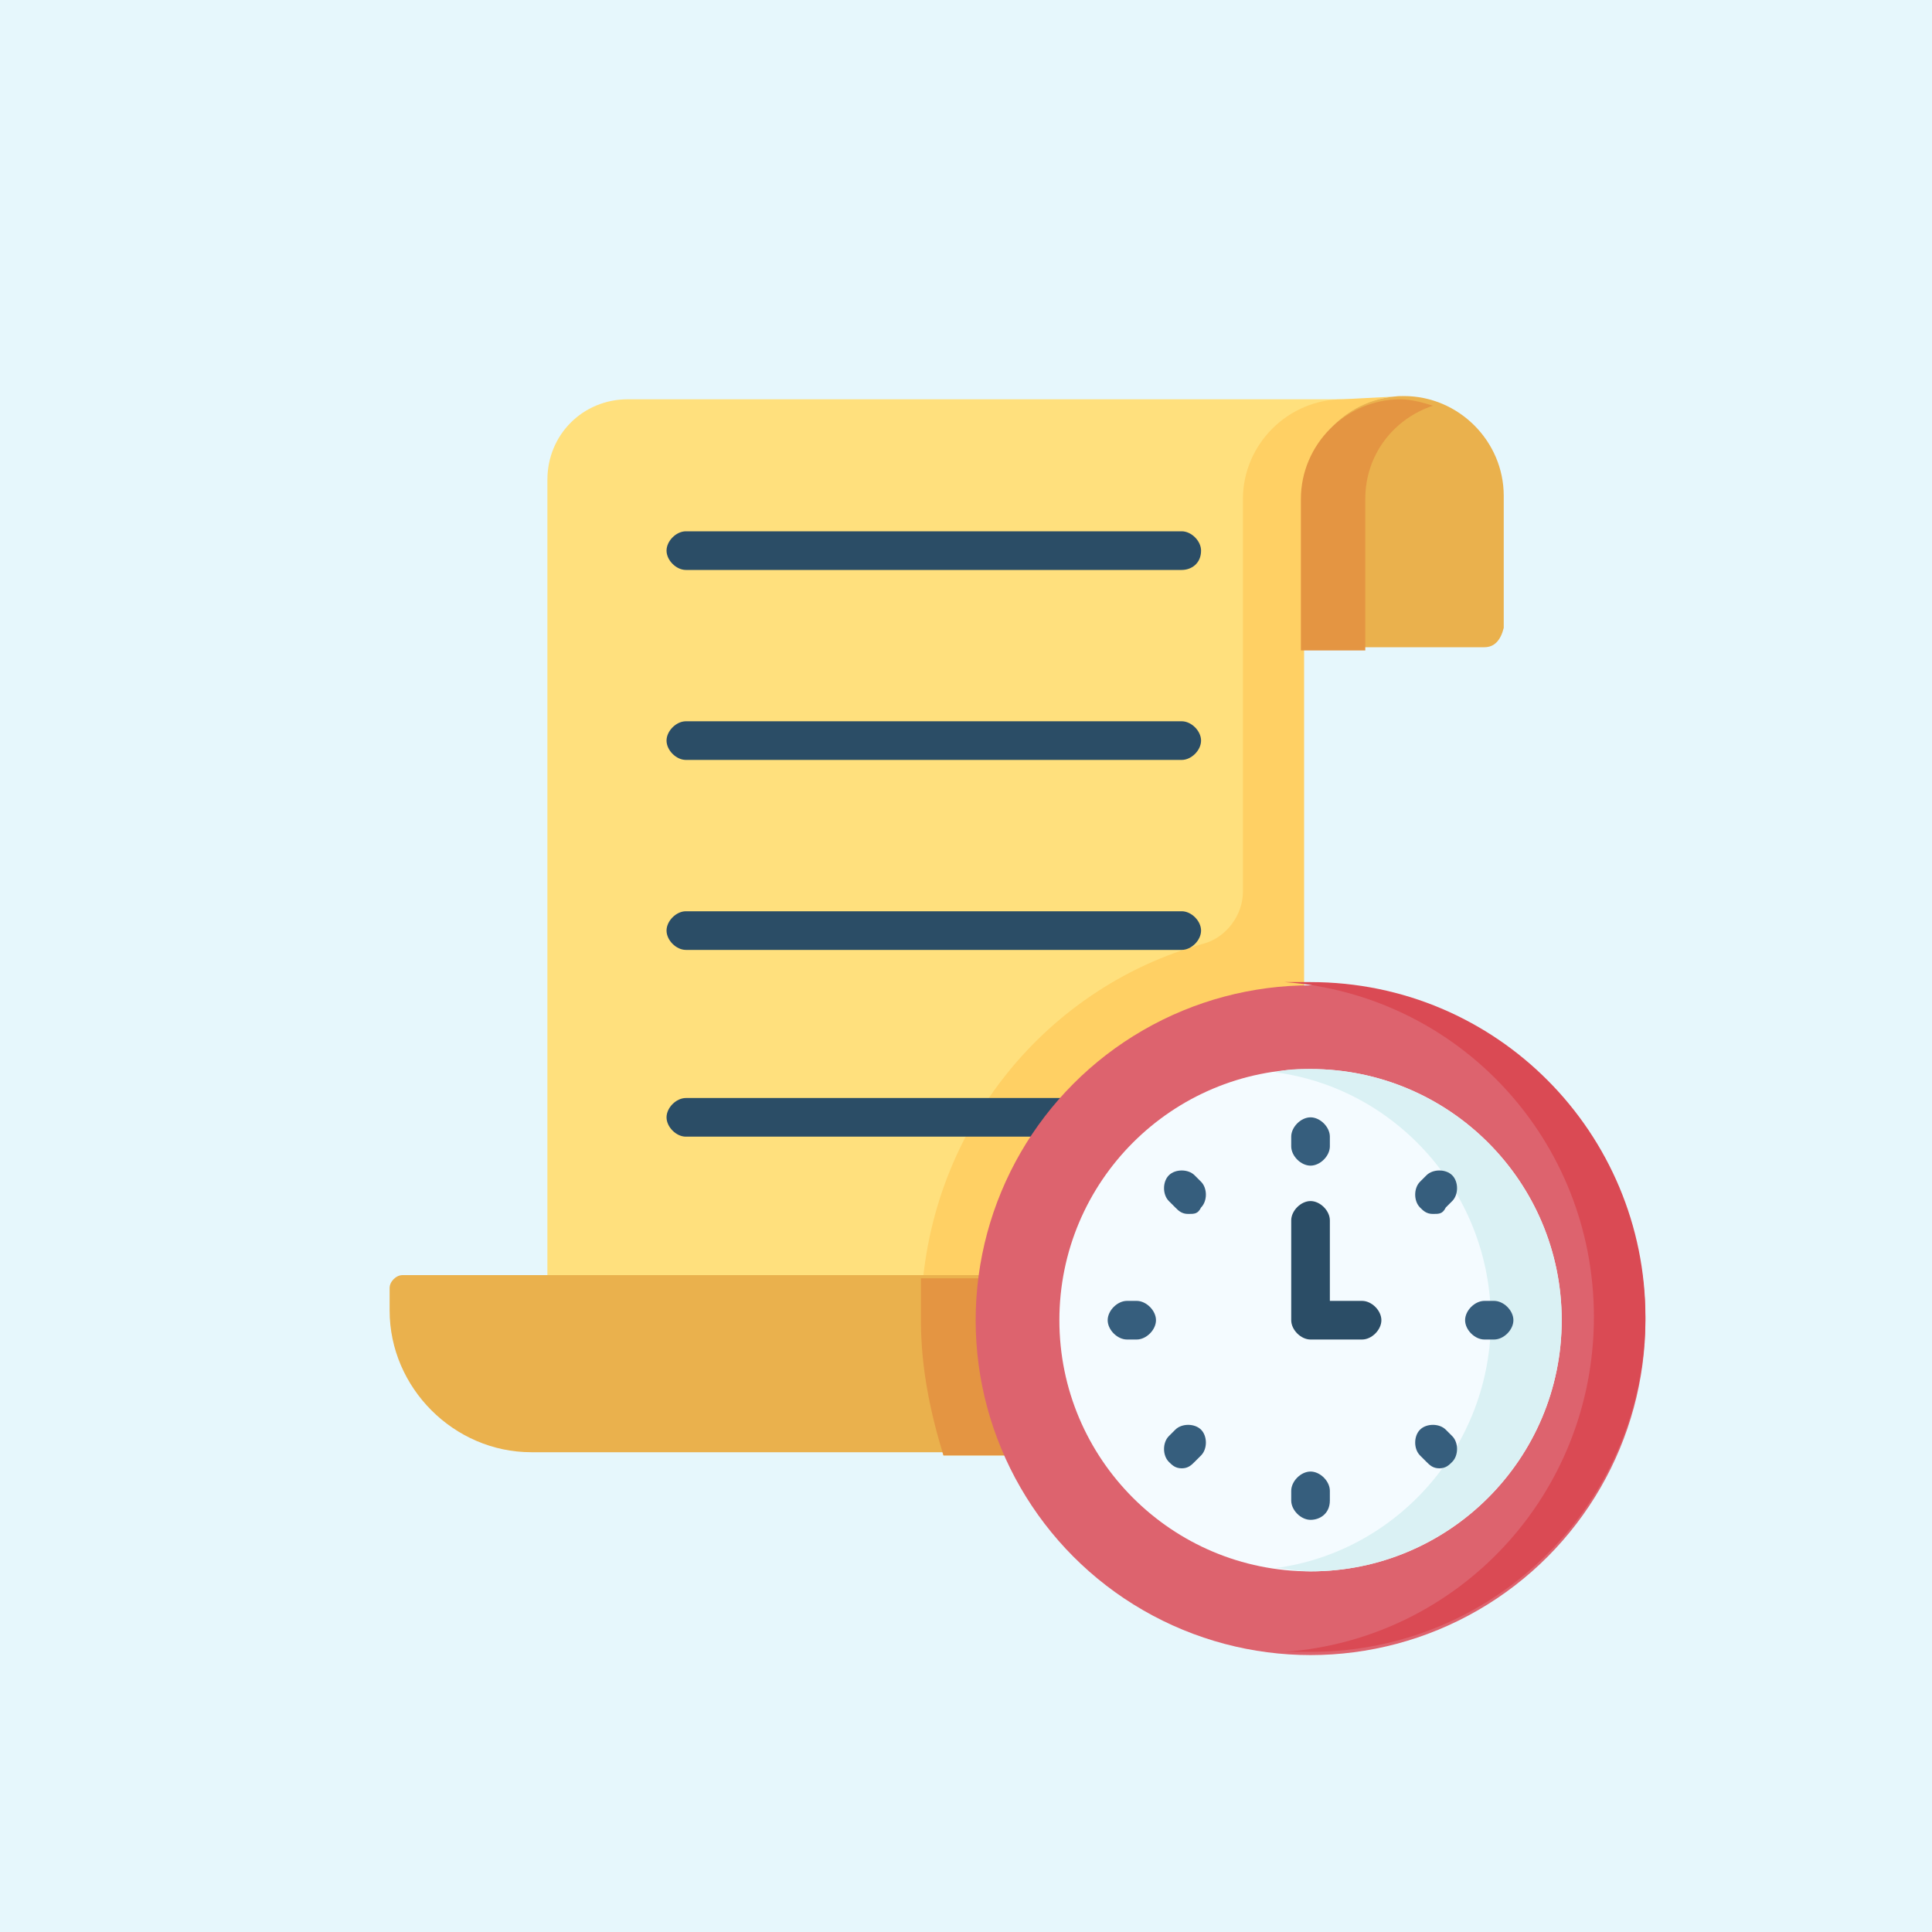 <?xml version="1.0" encoding="utf-8"?>
<!-- Generator: Adobe Illustrator 25.4.1, SVG Export Plug-In . SVG Version: 6.00 Build 0)  -->
<svg version="1.1" id="Capa_1" xmlns="http://www.w3.org/2000/svg" xmlns:xlink="http://www.w3.org/1999/xlink" x="0px" y="0px"
	 width="60px" height="60px" viewBox="0 0 60 60" style="enable-background:new 0 0 60 60;" xml:space="preserve">
<style type="text/css">
	.st0{fill:#E6F7FC;}
	.st1{fill:#FFE07D;}
	.st2{fill:#FFD064;}
	.st3{fill:#2B4D66;}
	.st4{fill:#EAB14D;}
	.st5{fill:#E49542;}
	.st6{fill:#DD636E;}
	.st7{fill:#DA4A54;}
	.st8{fill:#F4FBFF;}
	.st9{fill:#DAF1F4;}
	.st10{fill:#365E7D;}
</style>
<rect x="0" y="0" class="st0" width="60" height="60"/>
<g>
	<g>
		<path class="st1" d="M40.4,15.5c0-1.7,1.4-3.1,3.1-3.1h-24c-1.4,0-2.5,1.1-2.5,2.5v27.9h23.4V20.1v-1.6L40.4,15.5L40.4,15.5z"/>
	</g>
	<path class="st2" d="M41.7,12.4c-1.7,0-3.1,1.4-3.1,3.1v12.2c0,0.7-0.5,1.4-1.2,1.6c-5.1,1.4-8.8,6.1-8.8,11.7
		c0,1.5,0.3,2.9,0.7,4.2h9.3h1.9V28.8v-8.7v-4.7c0-1.7,1.4-3.1,3.1-3.1L41.7,12.4L41.7,12.4z"/>
	<g>
		<g>
			<path class="st3" d="M36.7,17.7H21.3c-0.3,0-0.6-0.3-0.6-0.6c0-0.3,0.3-0.6,0.6-0.6h15.4c0.3,0,0.6,0.3,0.6,0.6
				C37.3,17.5,37,17.7,36.7,17.7z"/>
		</g>
		<g>
			<path class="st3" d="M36.7,23.6H21.3c-0.3,0-0.6-0.3-0.6-0.6c0-0.3,0.3-0.6,0.6-0.6h15.4c0.3,0,0.6,0.3,0.6,0.6
				C37.3,23.3,37,23.6,36.7,23.6z"/>
		</g>
		<g>
			<path class="st3" d="M36.7,29.5H21.3c-0.3,0-0.6-0.3-0.6-0.6c0-0.3,0.3-0.6,0.6-0.6h15.4c0.3,0,0.6,0.3,0.6,0.6
				S37,29.5,36.7,29.5z"/>
		</g>
		<g>
			<path class="st3" d="M36.7,35.3H21.3c-0.3,0-0.6-0.3-0.6-0.6s0.3-0.6,0.6-0.6h15.4c0.3,0,0.6,0.3,0.6,0.6S37,35.3,36.7,35.3z"/>
		</g>
	</g>
	<path class="st4" d="M37.6,45.1H16.5c-2.4,0-4.4-2-4.4-4.4V40c0-0.2,0.2-0.4,0.4-0.4h25.1V45.1z"/>
	<path class="st5" d="M28.6,41c0,1.5,0.3,2.9,0.7,4.2h8.3v-5.5h-9C28.6,40.1,28.6,40.5,28.6,41L28.6,41z"/>
	<circle class="st6" cx="40.7" cy="41" r="10.4"/>
	<path class="st7" d="M40.7,30.5c-0.3,0-0.6,0-0.8,0c5.4,0.4,9.6,4.9,9.6,10.4s-4.2,10-9.6,10.4c0.3,0,0.5,0,0.8,0
		c5.8,0,10.4-4.7,10.4-10.4S46.5,30.5,40.7,30.5L40.7,30.5z"/>
	<circle class="st8" cx="40.7" cy="41" r="7.8"/>
	<path class="st9" d="M40.7,33.2c-0.4,0-0.7,0-1.1,0.1c3.8,0.5,6.7,3.8,6.7,7.7s-2.9,7.2-6.7,7.7c0.3,0,0.7,0.1,1.1,0.1
		c4.3,0,7.8-3.5,7.8-7.8C48.5,36.7,45,33.2,40.7,33.2L40.7,33.2z"/>
	<g>
		<g>
			<path class="st10" d="M40.7,36.2c-0.3,0-0.6-0.3-0.6-0.6v-0.3c0-0.3,0.3-0.6,0.6-0.6c0.3,0,0.6,0.3,0.6,0.6v0.3
				C41.3,35.9,41,36.2,40.7,36.2z"/>
		</g>
		<g>
			<path class="st10" d="M44.5,37.7c-0.2,0-0.3-0.1-0.4-0.2c-0.2-0.2-0.2-0.6,0-0.8l0.2-0.2c0.2-0.2,0.6-0.2,0.8,0
				c0.2,0.2,0.2,0.6,0,0.8l-0.2,0.2C44.8,37.7,44.7,37.7,44.5,37.7L44.5,37.7z"/>
		</g>
		<g>
			<path class="st10" d="M46.4,41.6h-0.3c-0.3,0-0.6-0.3-0.6-0.6c0-0.3,0.3-0.6,0.6-0.6h0.3c0.3,0,0.6,0.3,0.6,0.6
				C47,41.3,46.7,41.6,46.4,41.6z"/>
		</g>
		<g>
			<path class="st10" d="M35.3,41.6h-0.3c-0.3,0-0.6-0.3-0.6-0.6c0-0.3,0.3-0.6,0.6-0.6h0.3c0.3,0,0.6,0.3,0.6,0.6
				C35.9,41.3,35.6,41.6,35.3,41.6z"/>
		</g>
		<g>
			<path class="st10" d="M44.7,45.6c-0.2,0-0.3-0.1-0.4-0.2l-0.2-0.2c-0.2-0.2-0.2-0.6,0-0.8c0.2-0.2,0.6-0.2,0.8,0l0.2,0.2
				c0.2,0.2,0.2,0.6,0,0.8C45,45.5,44.9,45.6,44.7,45.6L44.7,45.6z"/>
		</g>
		<g>
			<path class="st10" d="M40.7,47.2c-0.3,0-0.6-0.3-0.6-0.6v-0.3c0-0.3,0.3-0.6,0.6-0.6c0.3,0,0.6,0.3,0.6,0.6v0.3
				C41.3,47,41,47.2,40.7,47.2z"/>
		</g>
		<g>
			<path class="st10" d="M36.7,45.6c-0.2,0-0.3-0.1-0.4-0.2c-0.2-0.2-0.2-0.6,0-0.8l0.2-0.2c0.2-0.2,0.6-0.2,0.8,0
				c0.2,0.2,0.2,0.6,0,0.8l-0.2,0.2C37,45.5,36.9,45.6,36.7,45.6z"/>
		</g>
		<g>
			<path class="st10" d="M36.9,37.7c-0.2,0-0.3-0.1-0.4-0.2l-0.2-0.2c-0.2-0.2-0.2-0.6,0-0.8c0.2-0.2,0.6-0.2,0.8,0l0.2,0.2
				c0.2,0.2,0.2,0.6,0,0.8C37.2,37.7,37.1,37.7,36.9,37.7z"/>
		</g>
	</g>
	<g>
		<path class="st3" d="M42.3,41.6h-1.6c-0.3,0-0.6-0.3-0.6-0.6v-3.1c0-0.3,0.3-0.6,0.6-0.6c0.3,0,0.6,0.3,0.6,0.6v2.5h1
			c0.3,0,0.6,0.3,0.6,0.6S42.6,41.6,42.3,41.6L42.3,41.6z"/>
	</g>
	<path class="st4" d="M46.1,20.1h-5.6v-4.7c0-1.7,1.4-3.1,3.1-3.1c1.7,0,3.1,1.4,3.1,3.1v4.1C46.6,19.9,46.4,20.1,46.1,20.1
		L46.1,20.1z"/>
	<path class="st5" d="M44.5,12.6c-0.3-0.1-0.7-0.2-1-0.2c-1.7,0-3.1,1.4-3.1,3.1v4.7h2v-4.7C42.4,14.1,43.3,13,44.5,12.6L44.5,12.6z
		"/>
</g>
</svg>
